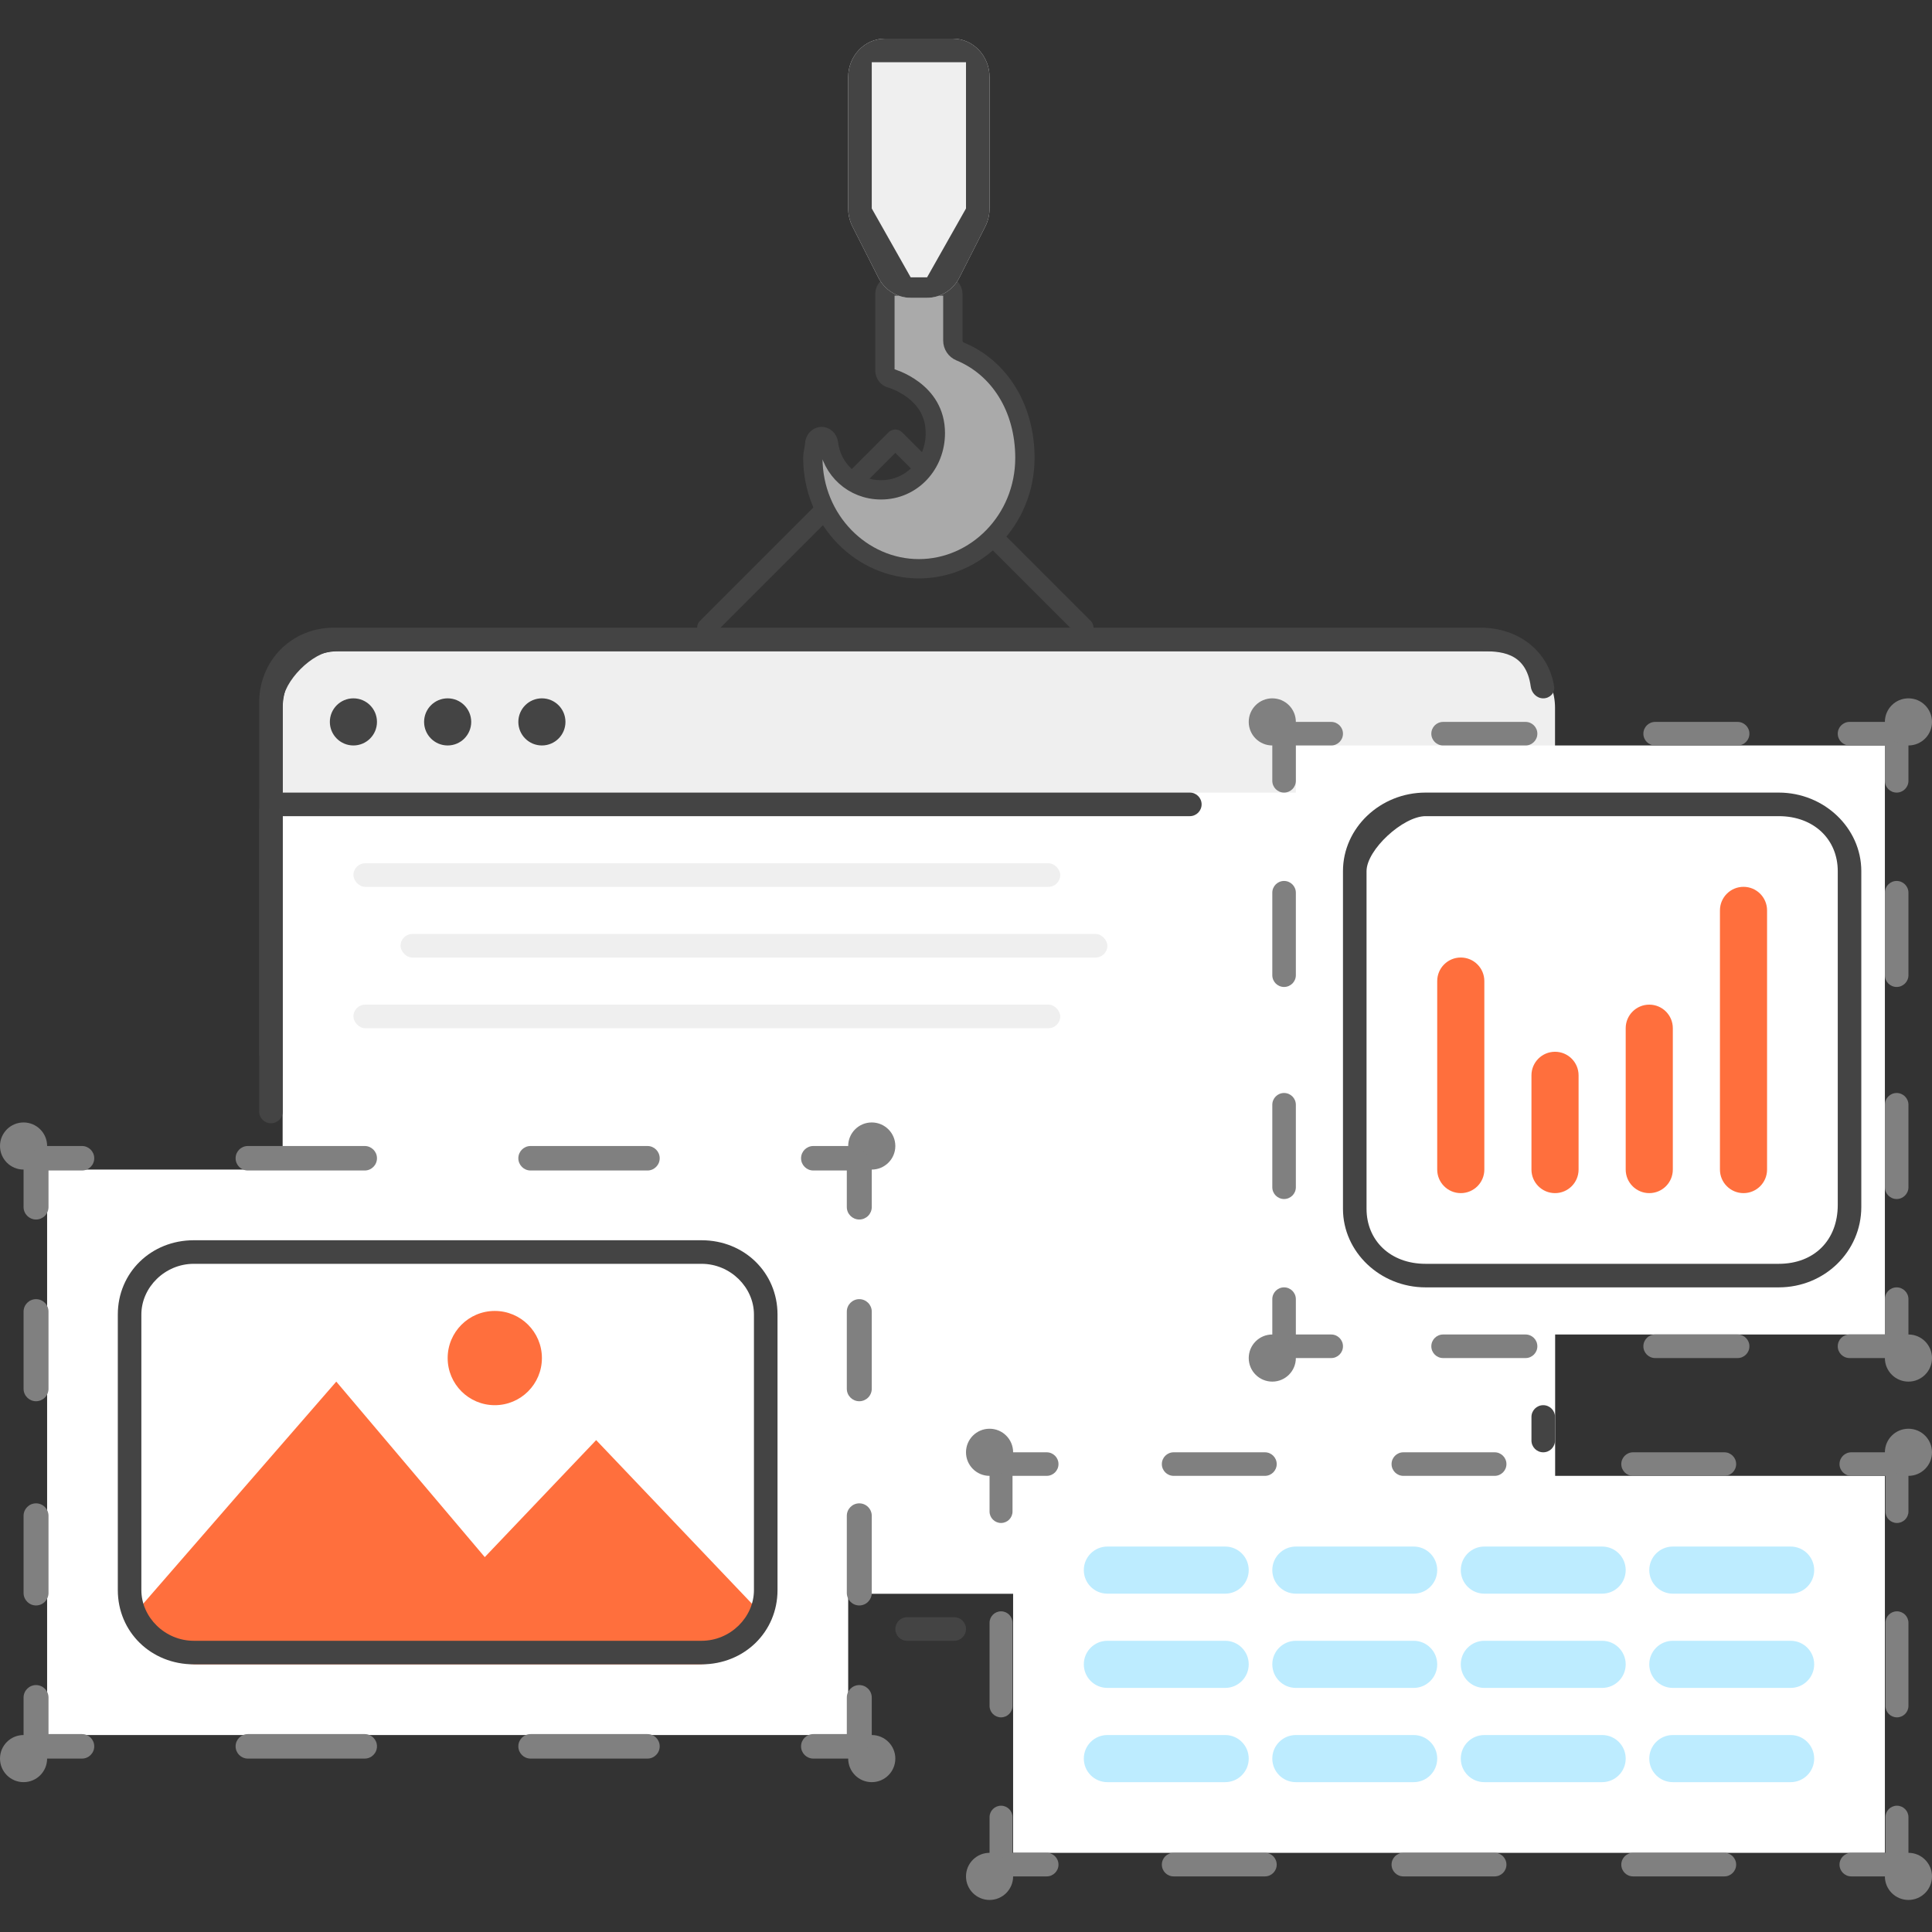 <svg width="100" height="100" viewBox="0 0 100 100" fill="none" xmlns="http://www.w3.org/2000/svg">
<rect x="0" y="0" width="100" height="100" fill="#333333" stroke="none"/>
<g id="For empty screen">
<g id="Group 40828">
<path id="Vector" d="M77.582 82.488H17.54C15.893 82.488 14.634 81.219 14.634 79.561V36.634C14.634 34.976 15.893 33.707 17.54 33.707H77.582C79.229 33.707 80.488 34.976 80.488 36.634V79.561C80.488 81.219 79.229 82.488 77.582 82.488Z" fill="#EFEFEF"/>
<path id="Vector_2" d="M14.634 36.367C14.634 35.286 16.204 33.707 17.281 33.707H76.621C77.6 33.707 78.986 33.707 79.231 35.538C79.275 35.871 79.541 36.146 79.878 36.146C80.215 36.146 80.493 35.872 80.442 35.539C80.159 33.694 78.589 32.488 76.621 32.488H17.281C15.104 32.488 13.415 34.183 13.415 36.367V54.439C13.415 55.112 13.961 55.658 14.634 55.658V36.367Z" fill="#444444"/>
<path id="Vector_3" d="M77.582 82.488H17.54C15.893 82.488 14.634 81.234 14.634 79.595V41.024H80.488V79.595C80.488 81.234 79.229 82.488 77.582 82.488Z" fill="white"/>
<path id="Vector_4" fill-rule="evenodd" clip-rule="evenodd" d="M13.415 42.037C13.415 41.478 13.86 41.024 14.41 41.024H61.585C61.922 41.024 62.195 41.297 62.195 41.634C62.195 41.971 61.922 42.244 61.585 42.244H14.634V57.531C14.634 57.868 14.361 58.141 14.024 58.141C13.688 58.141 13.415 57.868 13.415 57.531V42.037ZM79.878 72.732C79.541 72.732 79.268 73.005 79.268 73.341V74.561C79.268 74.898 79.541 75.171 79.878 75.171C80.215 75.171 80.488 74.898 80.488 74.561V73.341C80.488 73.005 80.215 72.732 79.878 72.732ZM46.342 84.317C46.342 83.98 46.614 83.707 46.951 83.707H49.39C49.727 83.707 50 83.98 50 84.317C50 84.654 49.727 84.927 49.39 84.927H46.951C46.614 84.927 46.342 84.654 46.342 84.317Z" fill="#444444"/>
<path id="Vector_5" d="M18.293 38.585C18.966 38.585 19.512 38.039 19.512 37.366C19.512 36.692 18.966 36.146 18.293 36.146C17.619 36.146 17.073 36.692 17.073 37.366C17.073 38.039 17.619 38.585 18.293 38.585Z" fill="#444444"/>
<path id="Vector_6" d="M23.171 38.585C23.844 38.585 24.39 38.039 24.39 37.366C24.39 36.692 23.844 36.146 23.171 36.146C22.497 36.146 21.951 36.692 21.951 37.366C21.951 38.039 22.497 38.585 23.171 38.585Z" fill="#444444"/>
<path id="Vector_7" d="M28.049 38.585C28.722 38.585 29.268 38.039 29.268 37.366C29.268 36.692 28.722 36.146 28.049 36.146C27.375 36.146 26.829 36.692 26.829 37.366C26.829 38.039 27.375 38.585 28.049 38.585Z" fill="#444444"/>
<rect id="Rectangle 2242" x="18.293" y="44.683" width="36.585" height="1.22" rx="0.61" fill="#EFEFEF"/>
<rect id="Rectangle 2243" x="20.732" y="48.342" width="36.585" height="1.22" rx="0.61" fill="#EFEFEF"/>
<rect id="Rectangle 2244" x="18.293" y="52" width="36.585" height="1.22" rx="0.61" fill="#EFEFEF"/>
<path id="Vector_8" d="M36.585 32.488L46.342 22.732L56.098 32.488" stroke="#444444" stroke-linecap="round" stroke-linejoin="round"/>
<path id="Vector_9" d="M48.959 18.375V15.22H47.561H46.162V19.164C46.162 19.164 48.773 19.854 48.773 22.418C48.773 24.291 47.374 25.77 45.603 25.77C44.018 25.77 42.712 24.587 42.526 23.009C42.526 23.206 42.433 23.502 42.433 23.699C42.433 26.657 44.764 29.023 47.561 29.023C50.358 29.023 52.689 26.657 52.689 23.699C52.689 21.038 51.197 18.967 48.959 18.375Z" fill="#EFEFEF"/>
<path id="Vector_10" d="M49.319 17.628C49.319 17.875 49.468 18.097 49.696 18.192C51.719 19.027 53.049 21.104 53.049 23.699C53.049 26.928 50.517 29.439 47.561 29.439C44.605 29.439 42.073 26.928 42.073 23.699C42.073 23.616 42.083 23.534 42.093 23.466C42.103 23.4 42.116 23.332 42.127 23.274L42.128 23.267C42.14 23.204 42.15 23.151 42.157 23.103C42.159 23.087 42.161 23.073 42.162 23.063C42.165 23.042 42.166 23.022 42.166 23.002C42.17 22.756 42.346 22.605 42.506 22.594C42.665 22.584 42.854 22.709 42.883 22.954C43.04 24.284 44.157 25.354 45.603 25.354C47.207 25.354 48.413 24.029 48.413 22.418C48.413 21.329 47.868 20.628 47.272 20.177C46.974 19.953 46.674 19.799 46.447 19.702C46.333 19.654 46.24 19.62 46.176 19.598C46.144 19.587 46.119 19.58 46.103 19.575L46.1 19.574L46.092 19.572L46.081 19.569C45.938 19.53 45.803 19.378 45.803 19.164V15.22C45.803 14.958 45.995 14.805 46.162 14.805H48.959C49.127 14.805 49.319 14.958 49.319 15.22V17.628Z" fill="#AAAAAA" stroke="#444444" stroke-miterlimit="10" stroke-linecap="round" stroke-linejoin="round"/>
<path id="Vector_11" d="M97.561 38.585H67.073V69.073H97.561V38.585Z" fill="white"/>
<path id="Vector_12" fill-rule="evenodd" clip-rule="evenodd" d="M66.463 41.024C66.127 41.024 65.854 40.751 65.854 40.415V38.585C65.854 37.912 66.4 37.366 67.073 37.366H68.902C69.239 37.366 69.512 37.639 69.512 37.976C69.512 38.312 69.239 38.585 68.902 38.585H67.073V40.415C67.073 40.751 66.8 41.024 66.463 41.024ZM79.573 37.976C79.573 37.639 79.3 37.366 78.963 37.366H74.695C74.358 37.366 74.085 37.639 74.085 37.976C74.085 38.312 74.358 38.585 74.695 38.585H78.963C79.3 38.585 79.573 38.312 79.573 37.976ZM85.671 37.366C85.334 37.366 85.061 37.639 85.061 37.976C85.061 38.312 85.334 38.585 85.671 38.585H89.939C90.276 38.585 90.549 38.312 90.549 37.976C90.549 37.639 90.276 37.366 89.939 37.366H85.671ZM95.732 37.366C95.395 37.366 95.122 37.639 95.122 37.976C95.122 38.312 95.395 38.585 95.732 38.585H97.561V40.415C97.561 40.751 97.834 41.024 98.171 41.024C98.507 41.024 98.781 40.751 98.781 40.415V38.585C98.781 37.912 98.234 37.366 97.561 37.366H96.951H95.732ZM98.781 46.207C98.781 45.871 98.507 45.598 98.171 45.598C97.834 45.598 97.561 45.871 97.561 46.207V50.476C97.561 50.812 97.834 51.085 98.171 51.085C98.507 51.085 98.781 50.812 98.781 50.476V46.207ZM98.781 57.183C98.781 56.846 98.507 56.573 98.171 56.573C97.834 56.573 97.561 56.846 97.561 57.183V61.451C97.561 61.788 97.834 62.061 98.171 62.061C98.507 62.061 98.781 61.788 98.781 61.451V57.183ZM98.781 67.244C98.781 66.907 98.507 66.634 98.171 66.634C97.834 66.634 97.561 66.907 97.561 67.244V69.073H95.732C95.395 69.073 95.122 69.346 95.122 69.683C95.122 70.02 95.395 70.293 95.732 70.293H97.561C98.234 70.293 98.781 69.747 98.781 69.073V67.244ZM89.939 70.293C90.276 70.293 90.549 70.02 90.549 69.683C90.549 69.346 90.276 69.073 89.939 69.073H85.671C85.334 69.073 85.061 69.346 85.061 69.683C85.061 70.02 85.334 70.293 85.671 70.293H89.939ZM78.963 70.293C79.3 70.293 79.573 70.02 79.573 69.683C79.573 69.346 79.3 69.073 78.963 69.073H74.695C74.358 69.073 74.085 69.346 74.085 69.683C74.085 70.02 74.358 70.293 74.695 70.293H78.963ZM68.902 70.293C69.239 70.293 69.512 70.02 69.512 69.683C69.512 69.346 69.239 69.073 68.902 69.073H67.073V67.244C67.073 66.907 66.8 66.634 66.463 66.634C66.127 66.634 65.854 66.907 65.854 67.244V69.073C65.854 69.747 66.4 70.293 67.073 70.293H68.902ZM65.854 61.451C65.854 61.788 66.127 62.061 66.463 62.061C66.8 62.061 67.073 61.788 67.073 61.451V57.183C67.073 56.846 66.8 56.573 66.463 56.573C66.127 56.573 65.854 56.846 65.854 57.183V61.451ZM65.854 50.476C65.854 50.812 66.127 51.085 66.463 51.085C66.8 51.085 67.073 50.812 67.073 50.476V46.207C67.073 45.871 66.8 45.598 66.463 45.598C66.127 45.598 65.854 45.871 65.854 46.207V50.476Z" fill="#808080"/>
<path id="Vector_13" d="M65.854 38.585C66.527 38.585 67.073 38.039 67.073 37.366C67.073 36.692 66.527 36.146 65.854 36.146C65.18 36.146 64.634 36.692 64.634 37.366C64.634 38.039 65.18 38.585 65.854 38.585Z" fill="#808080"/>
<path id="Vector_14" d="M98.781 38.585C99.454 38.585 100 38.039 100 37.366C100 36.692 99.454 36.146 98.781 36.146C98.107 36.146 97.561 36.692 97.561 37.366C97.561 38.039 98.107 38.585 98.781 38.585Z" fill="#808080"/>
<path id="Vector_15" d="M65.854 71.512C66.527 71.512 67.073 70.966 67.073 70.293C67.073 69.619 66.527 69.073 65.854 69.073C65.18 69.073 64.634 69.619 64.634 70.293C64.634 70.966 65.18 71.512 65.854 71.512Z" fill="#808080"/>
<path id="Vector_16" d="M98.781 71.512C99.454 71.512 100 70.966 100 70.293C100 69.619 99.454 69.073 98.781 69.073C98.107 69.073 97.561 69.619 97.561 70.293C97.561 70.966 98.107 71.512 98.781 71.512Z" fill="#808080"/>
<path id="Vector_17" d="M91.958 65.415H73.895C72.16 65.415 70.732 64.063 70.732 62.422V45.237C70.732 43.596 72.16 42.244 73.895 42.244H91.958C94.512 42.244 95.122 43.596 95.122 45.237V62.325C95.122 64.195 93.902 65.415 91.958 65.415Z" fill="white"/>
<path id="Vector_18" fill-rule="evenodd" clip-rule="evenodd" d="M73.788 42.244C72.625 42.244 70.732 43.984 70.732 45.09V62.569C70.732 64.195 71.951 65.415 73.788 65.415H92.066C93.902 65.415 95.122 64.195 95.122 62.366V45.09C95.122 43.463 93.902 42.244 92.066 42.244H73.788ZM69.512 45.09C69.512 42.856 71.439 41.024 73.788 41.024H92.066C94.415 41.024 96.341 42.856 96.341 45.09V62.471C96.341 64.781 94.437 66.634 92.066 66.634H73.788C71.439 66.634 69.512 64.802 69.512 62.569V45.09Z" fill="#444444"/>
<path id="Vector_19" d="M76.829 50.781C76.829 50.107 76.283 49.561 75.61 49.561C74.936 49.561 74.39 50.107 74.39 50.781V60.537C74.39 61.21 74.936 61.756 75.61 61.756C76.283 61.756 76.829 61.21 76.829 60.537V50.781Z" fill="#FF6F3D"/>
<path id="Vector_20" d="M81.707 55.658C81.707 54.985 81.161 54.439 80.488 54.439C79.814 54.439 79.268 54.985 79.268 55.658V60.537C79.268 61.21 79.814 61.756 80.488 61.756C81.161 61.756 81.707 61.21 81.707 60.537V55.658Z" fill="#FF6F3D"/>
<path id="Vector_21" d="M86.585 53.219C86.585 52.546 86.039 52 85.366 52C84.692 52 84.146 52.546 84.146 53.219V60.537C84.146 61.21 84.692 61.756 85.366 61.756C86.039 61.756 86.585 61.21 86.585 60.537V53.219Z" fill="#FF6F3D"/>
<path id="Vector_22" d="M91.463 47.122C91.463 46.448 90.917 45.902 90.244 45.902C89.57 45.902 89.024 46.448 89.024 47.122V60.537C89.024 61.21 89.57 61.756 90.244 61.756C90.917 61.756 91.463 61.21 91.463 60.537V47.122Z" fill="#FF6F3D"/>
<path id="Vector_23" d="M97.561 76.39H52.439V95.902H97.561V76.39Z" fill="white"/>
<path id="Vector_24" fill-rule="evenodd" clip-rule="evenodd" d="M51.814 78.829C51.486 78.829 51.219 78.563 51.219 78.235V76.39C51.219 75.717 51.766 75.171 52.439 75.171H54.177C54.514 75.171 54.787 75.444 54.787 75.781C54.787 76.117 54.514 76.39 54.177 76.39H52.408V78.235C52.408 78.563 52.142 78.829 51.814 78.829ZM66.082 75.781C66.082 75.444 65.809 75.171 65.473 75.171H60.747C60.41 75.171 60.137 75.444 60.137 75.781C60.137 76.117 60.41 76.39 60.747 76.39H65.473C65.809 76.39 66.082 76.117 66.082 75.781ZM72.637 75.171C72.3 75.171 72.027 75.444 72.027 75.781C72.027 76.117 72.3 76.39 72.637 76.39H77.363C77.7 76.39 77.973 76.117 77.973 75.781C77.973 75.444 77.7 75.171 77.363 75.171H72.637ZM84.527 75.171C84.191 75.171 83.918 75.444 83.918 75.781C83.918 76.117 84.191 76.39 84.527 76.39H89.253C89.59 76.39 89.863 76.117 89.863 75.781C89.863 75.444 89.59 75.171 89.253 75.171H84.527ZM95.823 75.171C95.487 75.171 95.213 75.444 95.213 75.781C95.213 76.117 95.487 76.39 95.823 76.39H97.591V78.235C97.591 78.563 97.857 78.829 98.185 78.829C98.515 78.829 98.781 78.563 98.781 78.235V76.39C98.781 75.717 98.234 75.171 97.561 75.171H95.823ZM98.781 83.997C98.781 83.669 98.515 83.402 98.185 83.402C97.857 83.402 97.591 83.669 97.591 83.997V88.296C97.591 88.624 97.857 88.89 98.185 88.89C98.515 88.89 98.781 88.624 98.781 88.296V83.997ZM98.781 94.058C98.781 93.729 98.515 93.463 98.185 93.463C97.857 93.463 97.591 93.729 97.591 94.058V95.902H95.823C95.487 95.902 95.213 96.176 95.213 96.512C95.213 96.849 95.487 97.122 95.823 97.122H97.561C98.234 97.122 98.781 96.576 98.781 95.902V94.058ZM89.253 97.122C89.59 97.122 89.863 96.849 89.863 96.512C89.863 96.176 89.59 95.902 89.253 95.902H84.527C84.191 95.902 83.918 96.176 83.918 96.512C83.918 96.849 84.191 97.122 84.527 97.122H89.253ZM77.363 97.122C77.7 97.122 77.973 96.849 77.973 96.512C77.973 96.176 77.7 95.902 77.363 95.902H72.637C72.3 95.902 72.027 96.176 72.027 96.512C72.027 96.849 72.3 97.122 72.637 97.122H77.363ZM65.473 97.122C65.809 97.122 66.082 96.849 66.082 96.512C66.082 96.176 65.809 95.902 65.473 95.902H60.747C60.41 95.902 60.137 96.176 60.137 96.512C60.137 96.849 60.41 97.122 60.747 97.122H65.473ZM54.177 97.122C54.514 97.122 54.787 96.849 54.787 96.512C54.787 96.176 54.514 95.902 54.177 95.902H52.408V94.058C52.408 93.729 52.142 93.463 51.814 93.463C51.486 93.463 51.219 93.729 51.219 94.058V95.902C51.219 96.576 51.766 97.122 52.439 97.122H54.177ZM51.219 88.296C51.219 88.624 51.486 88.89 51.814 88.89C52.142 88.89 52.408 88.624 52.408 88.296V83.997C52.408 83.669 52.142 83.402 51.814 83.402C51.486 83.402 51.219 83.669 51.219 83.997V88.296Z" fill="#808080"/>
<path id="Vector_25" d="M51.219 76.39C51.893 76.39 52.439 75.844 52.439 75.171C52.439 74.497 51.893 73.951 51.219 73.951C50.546 73.951 50 74.497 50 75.171C50 75.844 50.546 76.39 51.219 76.39Z" fill="#808080"/>
<path id="Vector_26" d="M98.781 76.39C99.454 76.39 100 75.844 100 75.171C100 74.497 99.454 73.951 98.781 73.951C98.107 73.951 97.561 74.497 97.561 75.171C97.561 75.844 98.107 76.39 98.781 76.39Z" fill="#808080"/>
<path id="Vector_27" d="M51.219 98.341C51.893 98.341 52.439 97.795 52.439 97.122C52.439 96.449 51.893 95.902 51.219 95.902C50.546 95.902 50 96.449 50 97.122C50 97.795 50.546 98.341 51.219 98.341Z" fill="#808080"/>
<path id="Vector_28" d="M98.781 98.341C99.454 98.341 100 97.795 100 97.122C100 96.449 99.454 95.902 98.781 95.902C98.107 95.902 97.561 96.449 97.561 97.122C97.561 97.795 98.107 98.341 98.781 98.341Z" fill="#808080"/>
<path id="Vector_29" d="M63.415 80.049H57.317C56.644 80.049 56.098 80.595 56.098 81.268C56.098 81.942 56.644 82.488 57.317 82.488H63.415C64.088 82.488 64.634 81.942 64.634 81.268C64.634 80.595 64.088 80.049 63.415 80.049Z" fill="#BDECFF"/>
<path id="Vector_30" d="M63.415 84.927H57.317C56.644 84.927 56.098 85.473 56.098 86.146C56.098 86.82 56.644 87.366 57.317 87.366H63.415C64.088 87.366 64.634 86.82 64.634 86.146C64.634 85.473 64.088 84.927 63.415 84.927Z" fill="#BDECFF"/>
<path id="Vector_31" d="M63.415 89.805H57.317C56.644 89.805 56.098 90.351 56.098 91.024C56.098 91.698 56.644 92.244 57.317 92.244H63.415C64.088 92.244 64.634 91.698 64.634 91.024C64.634 90.351 64.088 89.805 63.415 89.805Z" fill="#BDECFF"/>
<path id="Vector_32" d="M73.171 80.049H67.073C66.4 80.049 65.854 80.595 65.854 81.268C65.854 81.942 66.4 82.488 67.073 82.488H73.171C73.844 82.488 74.39 81.942 74.39 81.268C74.39 80.595 73.844 80.049 73.171 80.049Z" fill="#BDECFF"/>
<path id="Vector_33" d="M73.171 84.927H67.073C66.4 84.927 65.854 85.473 65.854 86.146C65.854 86.82 66.4 87.366 67.073 87.366H73.171C73.844 87.366 74.39 86.82 74.39 86.146C74.39 85.473 73.844 84.927 73.171 84.927Z" fill="#BDECFF"/>
<path id="Vector_34" d="M73.171 89.805H67.073C66.4 89.805 65.854 90.351 65.854 91.024C65.854 91.698 66.4 92.244 67.073 92.244H73.171C73.844 92.244 74.39 91.698 74.39 91.024C74.39 90.351 73.844 89.805 73.171 89.805Z" fill="#BDECFF"/>
<path id="Vector_35" d="M82.927 80.049H76.829C76.156 80.049 75.61 80.595 75.61 81.268C75.61 81.942 76.156 82.488 76.829 82.488H82.927C83.6 82.488 84.146 81.942 84.146 81.268C84.146 80.595 83.6 80.049 82.927 80.049Z" fill="#BDECFF"/>
<path id="Vector_36" d="M82.927 84.927H76.829C76.156 84.927 75.61 85.473 75.61 86.146C75.61 86.82 76.156 87.366 76.829 87.366H82.927C83.6 87.366 84.146 86.82 84.146 86.146C84.146 85.473 83.6 84.927 82.927 84.927Z" fill="#BDECFF"/>
<path id="Vector_37" d="M82.927 89.805H76.829C76.156 89.805 75.61 90.351 75.61 91.024C75.61 91.698 76.156 92.244 76.829 92.244H82.927C83.6 92.244 84.146 91.698 84.146 91.024C84.146 90.351 83.6 89.805 82.927 89.805Z" fill="#BDECFF"/>
<path id="Vector_38" d="M92.683 80.049H86.585C85.912 80.049 85.366 80.595 85.366 81.268C85.366 81.942 85.912 82.488 86.585 82.488H92.683C93.356 82.488 93.902 81.942 93.902 81.268C93.902 80.595 93.356 80.049 92.683 80.049Z" fill="#BDECFF"/>
<path id="Vector_39" d="M92.683 84.927H86.585C85.912 84.927 85.366 85.473 85.366 86.146C85.366 86.82 85.912 87.366 86.585 87.366H92.683C93.356 87.366 93.902 86.82 93.902 86.146C93.902 85.473 93.356 84.927 92.683 84.927Z" fill="#BDECFF"/>
<path id="Vector_40" d="M92.683 89.805H86.585C85.912 89.805 85.366 90.351 85.366 91.024C85.366 91.698 85.912 92.244 86.585 92.244H92.683C93.356 92.244 93.902 91.698 93.902 91.024C93.902 90.351 93.356 89.805 92.683 89.805Z" fill="#BDECFF"/>
<path id="Vector_41" d="M43.902 60.537H2.439V89.805H43.902V60.537Z" fill="white"/>
<path id="Vector_42" d="M36.142 65.415H10.2C8.566 65.415 7.317 66.623 7.317 68.202V82.139C7.317 83.719 8.566 84.927 10.2 84.927H36.142C37.775 84.927 39.024 83.719 39.024 82.139V68.202C39.024 66.623 37.775 65.415 36.142 65.415Z" fill="white"/>
<path id="Vector_43" d="M25.092 80.596L17.406 71.512L7.317 83.118C7.317 84.834 8.566 86.146 10.2 86.146H36.142C37.775 86.146 39.024 84.834 39.024 83.118L30.857 74.54L25.092 80.596Z" fill="#FF6F3D"/>
<path id="Vector_44" d="M25.61 72.732C26.957 72.732 28.049 71.64 28.049 70.293C28.049 68.946 26.957 67.854 25.61 67.854C24.263 67.854 23.171 68.946 23.171 70.293C23.171 71.64 24.263 72.732 25.61 72.732Z" fill="#FF6F3D"/>
<path id="Vector_45" fill-rule="evenodd" clip-rule="evenodd" d="M6.098 68.038C6.098 65.874 7.816 64.195 10.03 64.195H36.312C38.525 64.195 40.244 65.874 40.244 68.038V82.304C40.244 84.467 38.525 86.146 36.312 86.146H10.03C7.816 86.146 6.098 84.467 6.098 82.304V68.038ZM10.03 65.415C8.537 65.415 7.317 66.634 7.317 68.038V82.304C7.317 83.707 8.537 84.927 10.03 84.927H36.312C37.805 84.927 39.024 83.707 39.024 82.304V68.038C39.024 66.634 37.805 65.415 36.312 65.415H10.03Z" fill="#444444"/>
<path id="Vector_46" d="M1.22 60.537C1.893 60.537 2.439 59.991 2.439 59.317C2.439 58.644 1.893 58.098 1.22 58.098C0.546 58.098 0 58.644 0 59.317C0 59.991 0.546 60.537 1.22 60.537Z" fill="#808080"/>
<path id="Vector_47" d="M45.122 60.537C45.795 60.537 46.342 59.991 46.342 59.317C46.342 58.644 45.795 58.098 45.122 58.098C44.448 58.098 43.902 58.644 43.902 59.317C43.902 59.991 44.448 60.537 45.122 60.537Z" fill="#808080"/>
<path id="Vector_48" d="M1.22 92.244C1.893 92.244 2.439 91.698 2.439 91.024C2.439 90.351 1.893 89.805 1.22 89.805C0.546 89.805 0 90.351 0 91.024C0 91.698 0.546 92.244 1.22 92.244Z" fill="#808080"/>
<path id="Vector_49" d="M45.122 92.244C45.795 92.244 46.342 91.698 46.342 91.024C46.342 90.351 45.795 89.805 45.122 89.805C44.448 89.805 43.902 90.351 43.902 91.024C43.902 91.698 44.448 92.244 45.122 92.244Z" fill="#808080"/>
<path id="Vector_50" fill-rule="evenodd" clip-rule="evenodd" d="M1.865 63.122C1.509 63.122 1.22 62.833 1.22 62.476V60.537C1.22 59.863 1.765 59.317 2.439 59.317H4.244C4.594 59.317 4.878 59.601 4.878 59.951C4.878 60.301 4.594 60.585 4.244 60.585H2.511V62.476C2.511 62.833 2.222 63.122 1.865 63.122ZM12.829 59.317C12.479 59.317 12.195 59.601 12.195 59.951C12.195 60.301 12.479 60.585 12.829 60.585H18.878C19.228 60.585 19.512 60.301 19.512 59.951C19.512 59.601 19.228 59.317 18.878 59.317H12.829ZM27.463 59.317C27.113 59.317 26.829 59.601 26.829 59.951C26.829 60.301 27.113 60.585 27.463 60.585H33.512C33.862 60.585 34.146 60.301 34.146 59.951C34.146 59.601 33.862 59.317 33.512 59.317H27.463ZM42.098 59.317C41.747 59.317 41.463 59.601 41.463 59.951C41.463 60.301 41.747 60.585 42.098 60.585H43.831V62.476C43.831 62.833 44.12 63.122 44.476 63.122C44.833 63.122 45.122 62.833 45.122 62.476V60.537C45.122 59.863 44.576 59.317 43.902 59.317H42.098ZM44.476 72.528C44.833 72.528 45.122 72.239 45.122 71.883V67.889C45.122 67.533 44.833 67.244 44.476 67.244C44.12 67.244 43.831 67.533 43.831 67.889V71.883C43.831 72.239 44.12 72.528 44.476 72.528ZM45.122 78.459C45.122 78.102 44.833 77.813 44.476 77.813C44.12 77.813 43.831 78.102 43.831 78.459V82.452C43.831 82.808 44.12 83.098 44.476 83.098C44.833 83.098 45.122 82.808 45.122 82.452V78.459ZM45.122 87.865C45.122 87.508 44.833 87.219 44.476 87.219C44.12 87.219 43.831 87.508 43.831 87.865V89.756H42.098C41.747 89.756 41.463 90.04 41.463 90.39C41.463 90.74 41.747 91.024 42.098 91.024H43.902C44.576 91.024 45.122 90.478 45.122 89.805V87.865ZM33.512 91.024C33.862 91.024 34.146 90.74 34.146 90.39C34.146 90.04 33.862 89.756 33.512 89.756H27.463C27.113 89.756 26.829 90.04 26.829 90.39C26.829 90.74 27.113 91.024 27.463 91.024H33.512ZM18.878 91.024C19.228 91.024 19.512 90.74 19.512 90.39C19.512 90.04 19.228 89.756 18.878 89.756H12.829C12.479 89.756 12.195 90.04 12.195 90.39C12.195 90.74 12.479 91.024 12.829 91.024H18.878ZM4.244 91.024C4.594 91.024 4.878 90.74 4.878 90.39C4.878 90.04 4.594 89.756 4.244 89.756H2.511V87.865C2.511 87.508 2.222 87.219 1.865 87.219C1.509 87.219 1.22 87.508 1.22 87.865V89.805C1.22 90.478 1.765 91.024 2.439 91.024H4.244ZM1.22 82.452C1.22 82.808 1.509 83.098 1.865 83.098C2.222 83.098 2.511 82.808 2.511 82.452V78.459C2.511 78.102 2.222 77.813 1.865 77.813C1.509 77.813 1.22 78.102 1.22 78.459V82.452ZM1.22 71.883C1.22 72.239 1.509 72.528 1.865 72.528C2.222 72.528 2.511 72.239 2.511 71.883V67.889C2.511 67.533 2.222 67.244 1.865 67.244C1.509 67.244 1.22 67.533 1.22 67.889V71.883Z" fill="#808080"/>
<path id="Vector_51" d="M51.219 10.791C51.219 11.117 51.143 11.437 50.998 11.725L49.665 14.356C49.335 15.007 48.689 15.415 47.985 15.415H47.137C46.433 15.415 45.787 15.007 45.457 14.356L44.124 11.725C43.979 11.437 43.902 11.117 43.902 10.791V3.993C43.902 2.892 44.754 2 45.805 2H49.317C50.368 2 51.219 2.892 51.219 3.993V10.791Z" fill="#EFEFEF"/>
<path id="Vector_52" fill-rule="evenodd" clip-rule="evenodd" d="M47.985 14.356L50 10.791V3.22H45.122V10.791L47.137 14.356H47.985ZM50.998 11.725C51.143 11.437 51.219 11.117 51.219 10.791V3.993C51.219 2.892 50.368 2 49.317 2H45.805C44.754 2 43.902 2.892 43.902 3.993V10.791C43.902 11.117 43.979 11.437 44.124 11.725L45.457 14.356C45.787 15.007 46.433 15.415 47.137 15.415H47.985C48.689 15.415 49.335 15.007 49.665 14.356L50.998 11.725Z" fill="#444444"/>
</g>
</g>
</svg>
